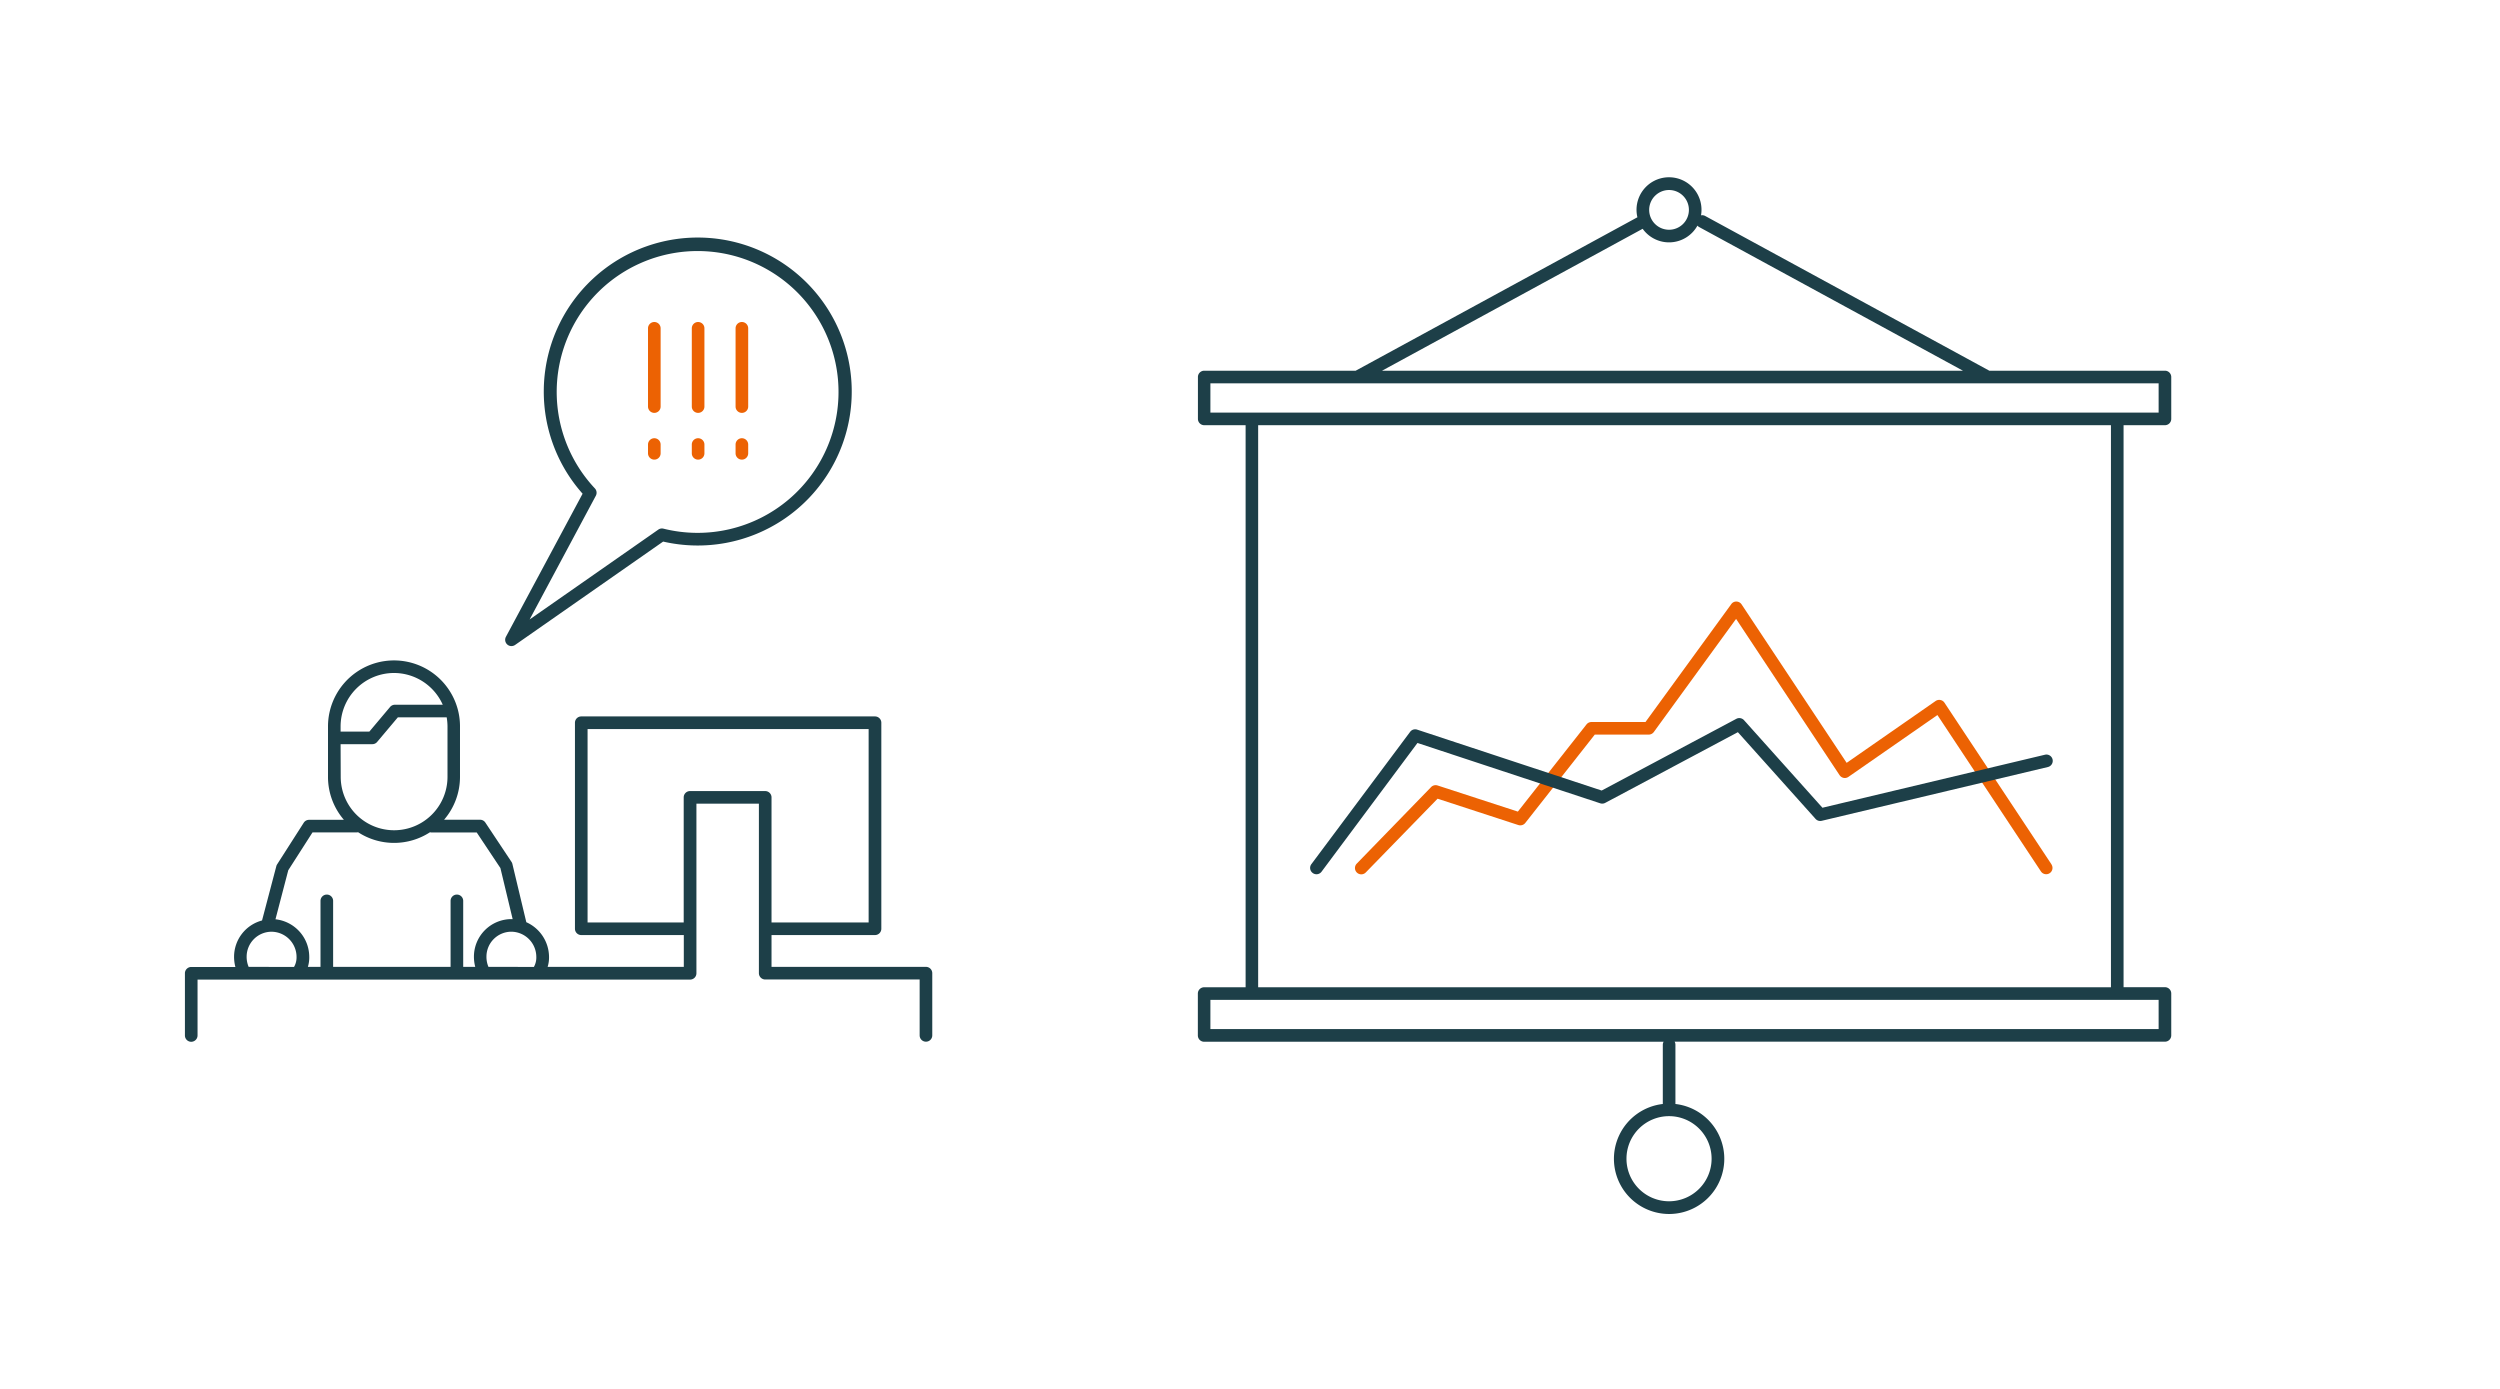 <?xml version="1.0"?>
<svg xmlns="http://www.w3.org/2000/svg" version="1.1" width="720" height="400" viewBox="0 0 720 400"><svg id="afc5a003-4b61-4a50-8549-1a36e9b97cb0" data-name="Ebene 1" viewBox="0 0 1000 550" width="727" height="400" x="-4" y="0"><defs><style>.ab62c8aa-811b-4495-945c-f290b257f42d{fill:#ec6203;}.a427dad5-3857-4640-9960-447c1e55ca8b{fill:#1d3f48;}</style></defs><path class="ab62c8aa-811b-4495-945c-f290b257f42d" d="M818.22,342.35,775.8,278.27a2.46,2.46,0,0,0-1.61-1.07,2.52,2.52,0,0,0-1.9.4l-35.24,24.5-41.62-62.78a2.51,2.51,0,0,0-2-1.12,2.4,2.4,0,0,0-2.07,1l-34,46.72H636a2.52,2.52,0,0,0-2,.95l-27.2,34.54L575,311.06a2.51,2.51,0,0,0-2.57.64L543,342a2.5,2.5,0,1,0,3.58,3.49L575,316.3l32,10.44a2.52,2.52,0,0,0,2.74-.83l27.53-35h21.37a2.52,2.52,0,0,0,2-1l32.61-44.84,41,61.91a2.56,2.56,0,0,0,1.62,1.08,2.49,2.49,0,0,0,1.89-.41l35.25-24.49,41,61.94a2.5,2.5,0,0,0,4.17-2.76Z"/><path class="a427dad5-3857-4640-9960-447c1e55ca8b" d="M372.32,382.92H311.14v-12.6h41a2.5,2.5,0,0,0,2.5-2.5V286.21a2.5,2.5,0,0,0-2.5-2.5H235.77a2.5,2.5,0,0,0-2.5,2.5v81.61a2.5,2.5,0,0,0,2.5,2.5h40.62v12.6H222.45a12.77,12.77,0,0,0,.55-4.12h0a15.17,15.17,0,0,0-9-13.57l-5.52-23.1a2.5,2.5,0,0,0-.35-.8l-10.36-15.58a2.52,2.52,0,0,0-2.09-1.12H181.43a26.05,26.05,0,0,0,6.3-17v-20a25.89,25.89,0,0,0-.84-6.57.08.08,0,0,0,0,0,26.15,26.15,0,0,0-51.45,6.61v20a26.05,26.05,0,0,0,6.3,17H127.94a2.5,2.5,0,0,0-2.11,1.15l-10.55,16.5a2.36,2.36,0,0,0-.31.71l-5.66,21.51a14.89,14.89,0,0,0-11.08,14.37,15.82,15.82,0,0,0,.52,4.05H81.26a2.52,2.52,0,0,0-1.77.74,2.47,2.47,0,0,0-.73,1.76l0,24.64a2.5,2.5,0,0,0,2.5,2.5h0a2.52,2.52,0,0,0,2.5-2.51l0-22.13H278.89a2.5,2.5,0,0,0,2.5-2.5V318.28h24.75v67.14a2.5,2.5,0,0,0,2.5,2.5h61.18v22.14a2.5,2.5,0,0,0,5,0V385.42A2.5,2.5,0,0,0,372.32,382.92ZM161.58,266.5a21.18,21.18,0,0,1,19.32,12.58h-19A2.5,2.5,0,0,0,160,280l-8.19,9.73H140.43v-2.05A21.18,21.18,0,0,1,161.58,266.5Zm-21.15,28.2H153a2.46,2.46,0,0,0,1.91-.89l8.19-9.73h19.36a22.14,22.14,0,0,1,.32,3.57v20a21.15,21.15,0,1,1-42.3,0ZM119.7,344.64l9.61-15h17.56a2.76,2.76,0,0,0,.51-.05,26.1,26.1,0,0,0,28.46,0,2.74,2.74,0,0,0,.64.09h17.88l9.38,14.1L208.59,364c-.16,0-.31,0-.47,0a14.89,14.89,0,0,0-14.87,14.88,15.82,15.82,0,0,0,.52,4.05H189V356.78a2.5,2.5,0,0,0-5,0v26.14H137.47V356.78a2.5,2.5,0,0,0-5,0v26.14h-5a12.79,12.79,0,0,0,.54-4.12,15,15,0,0,0-13.38-14.73ZM104,382.92a10.27,10.27,0,0,1-.79-4.05A9.89,9.89,0,0,1,113.1,369a10,10,0,0,1,9.88,9.95h0a7.54,7.54,0,0,1-1,4Zm95,0a10.27,10.27,0,0,1-.79-4.05,9.89,9.89,0,0,1,9.87-9.88,10,10,0,0,1,9.88,9.95,7.63,7.63,0,0,1-.95,4Zm79.85-69.64a2.5,2.5,0,0,0-2.5,2.5v49.54H238.27V288.71H349.61v76.61H311.14V315.78a2.5,2.5,0,0,0-2.5-2.5Z"/><path class="a427dad5-3857-4640-9960-447c1e55ca8b" d="M208.12,255.84a2.55,2.55,0,0,0,1.44-.45l58.65-40.95A61,61,0,1,0,220.92,155a60.76,60.76,0,0,0,15.38,40.48l-30.38,56.69a2.5,2.5,0,0,0,2.2,3.68Zm33.43-59.57a2.52,2.52,0,0,0-.39-2.9,55.82,55.82,0,1,1,27.15,15.95,2.5,2.5,0,0,0-2,.37l-51,35.61Z"/><path class="ab62c8aa-811b-4495-945c-f290b257f42d" d="M264.71,127.46a2.5,2.5,0,0,0-2.5,2.5v31a2.5,2.5,0,0,0,5,0V130A2.5,2.5,0,0,0,264.71,127.46Z"/><path class="ab62c8aa-811b-4495-945c-f290b257f42d" d="M264.71,173.5a2.5,2.5,0,0,0-2.5,2.5v3.48a2.5,2.5,0,0,0,5,0V176A2.5,2.5,0,0,0,264.71,173.5Z"/><path class="ab62c8aa-811b-4495-945c-f290b257f42d" d="M282.06,127.46a2.49,2.49,0,0,0-2.5,2.5v31a2.5,2.5,0,0,0,5,0V130A2.5,2.5,0,0,0,282.06,127.46Z"/><path class="ab62c8aa-811b-4495-945c-f290b257f42d" d="M282.06,173.5a2.49,2.49,0,0,0-2.5,2.5v3.48a2.5,2.5,0,0,0,5,0V176A2.5,2.5,0,0,0,282.06,173.5Z"/><path class="ab62c8aa-811b-4495-945c-f290b257f42d" d="M299.4,127.46a2.5,2.5,0,0,0-2.5,2.5v31a2.5,2.5,0,0,0,5,0V130A2.5,2.5,0,0,0,299.4,127.46Z"/><path class="ab62c8aa-811b-4495-945c-f290b257f42d" d="M299.4,173.5a2.5,2.5,0,0,0-2.5,2.5v3.48a2.5,2.5,0,1,0,5,0V176A2.5,2.5,0,0,0,299.4,173.5Z"/><path class="a427dad5-3857-4640-9960-447c1e55ca8b" d="M863.14,168.34a2.5,2.5,0,0,0,2.5-2.5V149.25a2.5,2.5,0,0,0-2.5-2.5H793.57L681,85.45a2.49,2.49,0,0,0-1.64-.25,12.87,12.87,0,1,0-25.2.77L542.56,146.75h-60a2.5,2.5,0,0,0-2.5,2.5v16.59a2.5,2.5,0,0,0,2.5,2.5h16.39V391H482.53a2.5,2.5,0,0,0-2.5,2.5v16.59a2.5,2.5,0,0,0,2.5,2.5h182a2.47,2.47,0,0,0-.31,1.18v23.47a21.86,21.86,0,1,0,5,0V413.74a2.47,2.47,0,0,0-.31-1.18H863.14a2.5,2.5,0,0,0,2.5-2.5V393.47a2.5,2.5,0,0,0-2.5-2.5H846.75V168.34ZM683.55,458.92a16.86,16.86,0,1,1-16.86-16.86A16.87,16.87,0,0,1,683.55,458.92ZM666.69,75.17A7.87,7.87,0,1,1,658.82,83,7.88,7.88,0,0,1,666.69,75.17ZM656.24,90.53a12.85,12.85,0,0,0,21.7-1.25,2.32,2.32,0,0,0,.68.56l104.5,56.91H553ZM485,151.75H860.64v11.59H485ZM860.64,407.56H485V396H860.64ZM841.75,391H503.92V168.34H841.75Z"/><path class="a427dad5-3857-4640-9960-447c1e55ca8b" d="M525.53,345.73a2.49,2.49,0,0,0,3.5-.51l38-51,72.39,23.9a2.52,2.52,0,0,0,2-.17l52.54-28,30.77,34.35a2.5,2.5,0,0,0,2.44.76l89.6-21.31a2.5,2.5,0,0,0-1.16-4.87l-88.15,21-31.08-34.7a2.53,2.53,0,0,0-3-.54L640,313.07l-73.09-24.13a2.49,2.49,0,0,0-2.79.88L525,342.23A2.49,2.49,0,0,0,525.53,345.73Z"/></svg></svg>
